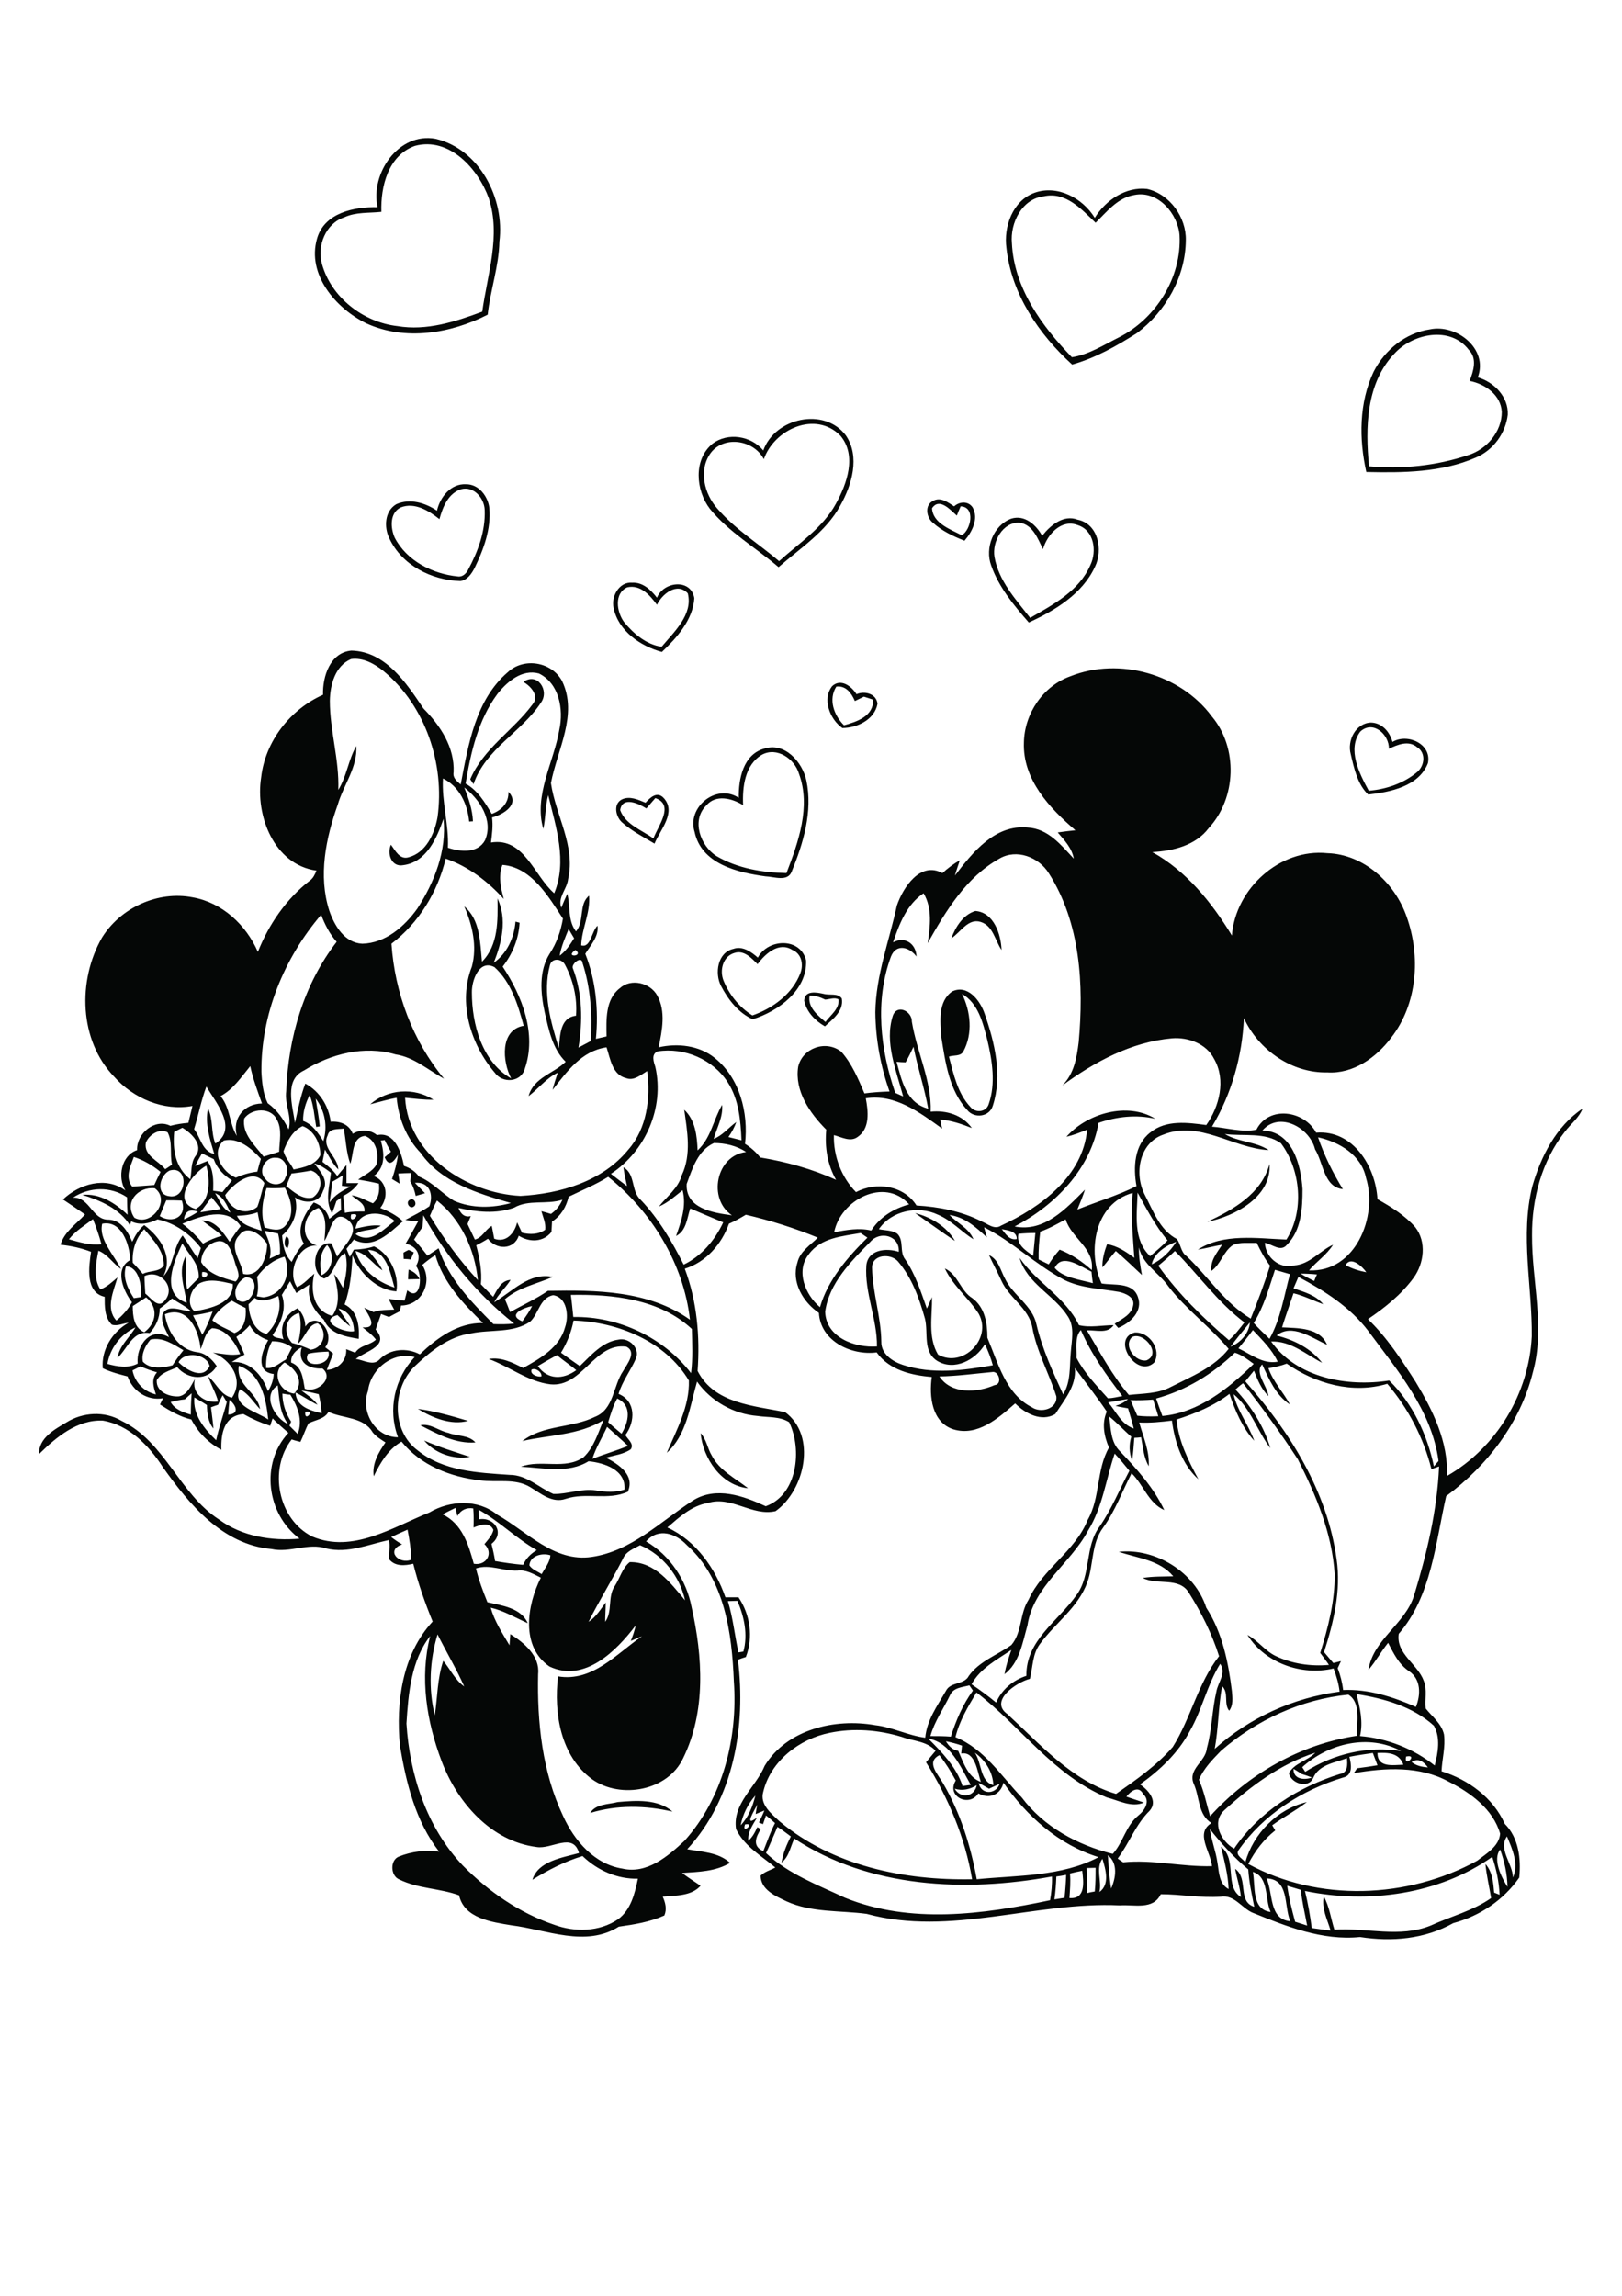 <?xml version="1.0" encoding="utf-8"?>
<!-- Generator: Adobe Illustrator 21.0.2, SVG Export Plug-In . SVG Version: 6.00 Build 0)  -->
<svg version="1.2" baseProfile="tiny" id="Layer_1" xmlns="http://www.w3.org/2000/svg" xmlns:xlink="http://www.w3.org/1999/xlink"
	 x="0px" y="0px" viewBox="0 0 595 842" overflow="scroll" xml:space="preserve">
<path fill="#050706" d="M226.6,660.9c6.7-0.6,14.7-1.2,20.1,3.5c-10-2.3-20.3-2.5-30.2,0.5C218.6,661.5,223.2,661.8,226.6,660.9
	 M155.6,528.3c5.4,2.4,11.1,4.1,16.8,6C166.4,535.4,159.5,533,155.6,528.3 M257,525.6c2.2,2.3,2.5,5.6,4.1,8.2
	c2.8,5.5,8.6,8.3,13.3,12C264.6,544.8,257.9,534.9,257,525.6 M154.2,522.7c3.7-0.8,6.8,2.1,10.3,2.8c3.3,1.3,7.4,0.7,9.9,3.5
	C167.2,529.6,160.4,525.9,154.2,522.7 M153.3,516.7c6.1,0.8,12.4,2.6,18.4,4.4C165.5,522.8,158.6,520,153.3,516.7 M415.2,490.4
	c-3.3,3.4,1.5,9.3,5.4,8.5C426.3,496.5,419.4,488.1,415.2,490.4 M416.2,488.7c5.4-0.4,10,6.3,7.2,11
	C417,505.7,407.5,491,416.2,488.7 M149.9,465.6c1.7,0.7,3.3,1.8,4,3.5c-1.1,0-3.2,0.1-4.2,0.1C149.7,468.3,149.8,466.5,149.9,465.6
	 M148,459.4c0.5-0.3,1.4-0.8,1.9-1c0.5,0.2,1.5,0.7,1.9,0.9c-0.4,0.9-0.8,1.8-1.1,2.6c-0.6-0.1-1.9-0.2-2.6-0.2
	C148.1,461.1,148,460,148,459.4 M105,453.5c1.5,0.3,1.1,3.1,0.5,4.2C104,457.4,104.3,454.6,105,453.5 M335.7,444.9
	c5.7,1.4,11.7,5,14.6,10.2C345.4,451.8,340.6,448.3,335.7,444.9 M150.2,440.1c1.5-1.2,3.1,1.4,1.6,2.4
	C150.3,443.6,148.7,441,150.2,440.1 M442.9,448.1c9.5-4.5,19.8-10.2,22.8-21.2C466.5,438.9,453.1,446,442.9,448.1 M297,365.1
	c-0.8,4.3,2.9,7.2,5.8,9.7c1.8-2.5,5.2-4.8,4.8-8.3c-1.5-0.8-3.3,0-4.9,0.1C300.9,365.7,299,365.1,297,365.1 M295,367
	c0.2-3.9,4.5-3.1,7.2-2.5c2.1,0.6,5.2-0.4,6.6,1.7c0.8,4.5-3.3,7.6-6.2,10.2C299.1,374.4,295.9,371.2,295,367 M352.9,364.5
	c3.2,6.5,4,14.6,0.5,21.1c-1,1.9-3.6,1.3-5.3,1.9c1.7,6.5,3.2,13.5,7.9,18.5c1.9,2.3,5.8,1.9,6.7-1.1c2.6-7.5,1.3-15.8-0.5-23.4
	C360.6,375.2,358.9,368,352.9,364.5 M349.3,363.6c5.7-2.7,10.3,3.4,11.9,8.2c3.7,10.6,6.6,22.6,3,33.7c-1.2,4.1-6.7,4.8-9.3,1.7
	c-6.7-7.2-8.1-17.5-9.6-26.9C344.9,374.6,344,367.3,349.3,363.6 M277.9,353.6c-2.2-2.2-5-5.3-8.5-4.1c-4.2,1.2-5.5,6.3-4,10.1
	c2.1,5.2,5.8,9.8,10.6,12.8c7.5-2.6,14.7-7.9,17.6-15.5c1.2-3.1,0.5-7.1-2.9-8.5C285.7,345.2,280.7,349.8,277.9,353.6 M278,351.2
	c3.7-7,15.6-7.5,17.7,1c0.5,10.9-10.2,18.7-19.6,21.6c-5.2-2.3-9-7.2-11.6-12.2c-2.4-4.6-1.3-12.3,4.5-13.6
	C272.3,346.8,275.5,349,278,351.2 M349,344.1c1.5-4.2,4.4-8.7,8.8-10c6.8,0.5,9.4,8.6,9.6,14.3c-2.4-3.5-3.1-8.9-7.7-10.3
	C355.1,336.7,352.4,341.9,349,344.1 M173.1,364c0,11.6,3.7,25.4,14.4,31.5c-3.2-6.1-4.2-17.8,4.6-19.3c-2.1-7.7-4.6-16-10.7-21.5
	C175.7,351.7,173,359.7,173.1,364 M176.8,352.7c6.1-6.1,5.8-15.3,5.7-23.2c3.6,7.6,1.6,16.2-1.4,23.6c4.9-3.4,7.5-9.2,8-15.1
	c0.4,0.1,1.1,0.3,1.5,0.4c-0.3,5.9-2.6,11.5-6.2,16.1c7.1,10.7,12.6,24.7,8.1,37.5c-1.4,5-8.2,5.4-11,1.4
	c-8.9-10.4-13.6-25.8-8.4-38.9c2-7.5,0.2-15.2-2.8-22.1C176.2,337.3,176.1,345.7,176.8,352.7 M240.4,292.7c-1.1,1.3-2.2,2.5-3.3,3.8
	c-2.8-1.8-8.8-4.6-9.6,0.6c1.9,5.3,7.9,7.3,12.2,10.4C241.3,303,247.6,295.2,240.4,292.7 M236.8,294.4c1.7-1.9,4.2-4.3,6.6-1.8
	c4.9,5.2-1.2,11.7-3.3,16.8c-4-2.4-8.3-4.6-11.8-7.7c-2.4-2-3.5-6.8-0.2-8.5C231,291.8,234.1,293.3,236.8,294.4 M279.5,276.8
	c-6.3,3.7-7.2,11.9-6.9,18.5c-4-2.5-10-4.1-13.5,0.1c-5.6,5.4-2.2,14.9,3.8,18.6c7.7,4.5,16.8,6,25.6,6.2c4.4-11.4,9-24.4,4.6-36.4
	C291.5,278.3,285,273.8,279.5,276.8 M280.2,274.6c7.6-2.6,14.1,4.8,15.6,11.6c2.4,11.4-1.1,23-5.4,33.5c-1.5,3.8-6.5,1.8-9.6,1.7
	c-10.2-1.4-23.5-4.5-26-16.3c-2.9-9.1,8-17.9,16.2-12.5C270.9,285.7,272.6,276.8,280.2,274.6 M499,268.3c-4.9,6.5-0.3,15.5,3.1,21.7
	c6.3-0.5,12.8-2.7,17.7-6.8c2.8-2.3,3.4-7.1,0-9.2c-3.1-2.6-7.1-0.9-10.3,0.6C509.6,269.4,503.7,264,499,268.3 M495.5,276.6
	c-1.4-5,1.8-11.4,7.4-11.6c4.1,0.1,6.9,3.4,7.9,7.1c5.6-3.3,14.5,0.8,13,7.8c-3.3,8.5-13.8,10.6-21.9,11.5
	C498,287.7,496.7,281.8,495.5,276.6 M306.8,251.8c-3,4.7-0.9,10.5,2.8,14.2c4.7-1.3,10.9-3.3,10.7-9.4c-0.8-0.3-2.5-0.8-3.4-1.1
	c-1.1,0.5-2.2,1.1-3.3,1.6C312.3,254.1,310.3,251.4,306.8,251.8 M305.3,251.6c3.2-2.9,7.1,0.1,8.9,3c3-1.3,7.3-0.2,7.7,3.5
	c-1,5.8-7.5,8.9-12.9,8.9C304.4,263.8,301.5,256.3,305.3,251.6 M192,250.1c5.1-3.7,9.6,3.1,6.5,7.5c-7.1,10.9-20.5,17.1-24.8,30
	c-0.4-0.6-0.8-1.2-1.2-1.8c4.8-11.3,15.7-17.8,22.8-27.4C198,255.3,194.8,251.7,192,250.1 M472.2,691.6c0.6,4.5,1.7,8.8,2.9,13.2
	c1.5,0.5,3,0.9,4.4,1.4c-0.8-4.4-1.9-8.7-2.3-13.1C475.6,692.6,473.9,692.1,472.2,691.6 M464.6,688.9c2.5,5.5,0.8,15,8.7,15.7
	C470.9,698.8,473,689.2,464.6,688.9 M387.5,688.2c-0.1,2.8-0.3,5.6-0.7,8.4c1.2-0.2,2.5-0.4,3.7-0.6c0.3-2.8,0.5-5.6,0.6-8.4
	C390.2,687.8,388.4,688.1,387.5,688.2 M459.6,686.5c1,5.2-0.6,13.8,6.5,14.7C463.9,696.4,465.6,688.5,459.6,686.5 M392.5,687.1
	c0.3,3,0,6-0.2,9c6,0.5,5.2-5.8,4.7-10C395.5,686.4,394,686.7,392.5,687.1 M398.6,685.1c0.1,3.1,0.2,6.1,0.1,9.2
	c0.7-0.2,2.1-0.5,2.9-0.6c0.3-2.9,0.3-5.8,0.3-8.7C401.1,685,399.4,685.1,398.6,685.1 M478.7,693.5c1.1,4.5,1.9,9,2.5,13.6
	c2.3,0.3,4.6,0.7,6.9,0.9c-1.2-4.1-3.4-8.1-2.5-12.5c2.1,3.8,2.6,8.2,3.9,12.2c11.8-0.8,23.9,3.1,35.3-1.5
	c7.4-3.4,15.5-5.4,22.2-10.1c-0.7-4.2-1.7-8.3-2.1-12.5c2.6,2.9,2.9,6.9,3.2,10.5c0.5,0.2,1.5,0.6,2,0.8c-0.2-4.7-1.2-9.4-2.7-13.9
	C527.8,694.8,501.9,698.3,478.7,693.5 M403.3,693.9c3.9-2.8,2.3-8.3,1.1-12.2C401.8,685.3,404.3,689.9,403.3,693.9 M406.4,680.4
	c0.3,4.1,0.5,8.1,1.2,12.2C409.3,688.8,410.2,683.3,406.4,680.4 M553,692c-0.1-4.7-1.1-9.3-2.7-13.7
	C547.5,681.9,550.7,688.4,553,692 M555,688.6c2.2-5-0.2-10.4-2.2-15.1C549.5,678.2,554.9,683.4,555,688.6 M443.8,670.8
	c0.6,4.2,2.2,8.1,2.8,12.3c0.6,3.4,0.5,7.8,4.1,9.7c-0.2-5.3-1.6-10.4-2.8-15.5c6.1,4.6,1.1,14.5,7.3,18.4
	c-0.3-3.5-1.5-6.9-2.1-10.3c5,3.5,0.7,12,7,13.9c-0.9-4.5-1.9-9-2.2-13.7C452.6,681.2,448,676.1,443.8,670.8 M285.2,670
	c-1.4,3.2-2.7,6.4-4.2,9.6c8.2,7.7,19,11.7,29,16.4c24,9.7,50.6,6.1,75.2,0.9c0.5-2.9,0.8-5.8,0.7-8.7c-31.7,5.8-66.9,4.3-94.5-13.9
	c-1.5,3-1.9,6.6-4.7,8.8c0.5-3.4,1.9-6.6,3.4-9.6C288.5,672.3,286.9,671.1,285.2,670 M273.3,669.1
	C271.9,673.1,277.3,668.3,273.3,669.1 M277.7,666.6c-1.5,2.6-3.5,5.3-3.2,8.5c1.6-1.4,2.5-3.2,3.3-5c0.3,0.2,1,0.5,1.3,0.7
	c-1.9,3-3.2,6.3,0.9,8.1c1.4-3.5,2.6-7,4.3-10.3c-1.1-1-2.2-1.9-3.3-2.8c-0.3,0.8-0.8,2.4-1.1,3.2c-0.5-0.2-1-0.4-1.5-0.6
	c0.7-1.5,1.4-2.9,2-4.4c-0.8,0.3-2.4,1-3.2,1.3c0.1-0.9,0.4-2.6,0.6-3.5C277,663.6,272.5,670.5,277.7,666.6 M271.7,669.4
	c2.9-3,4.4-6.9,5.4-10.9C274.4,661.5,272.5,665.4,271.7,669.4 M350.2,656c2.2,3.8,7.3,3,8.1-1.3C355.9,656.2,353.1,656.9,350.2,656
	 M359,653.9c0.9,4.4,6.3,4.3,7.7,0.3c-1.3,0.6-2.6,1.2-3.9,1.8C361.5,655.3,360.3,654.5,359,653.9 M474.5,648.7
	c-0.1,3.9,3.9,4.2,6.8,3.2c-1.3-0.5-2.5-0.9-3.8-1.3C476.5,649.9,475.5,649.3,474.5,648.7 M517.8,646.2c1.7,1.4,3.8,1.8,6,2
	C522.3,646.1,520.3,644.6,517.8,646.2 M515.8,644.2C514.8,648.7,520.5,643.2,515.8,644.2 M346,654.1c6.3,10.8,10.1,22.9,12.3,35.1
	c15-1.5,31-0.9,44.7-8.1c-14.6-4.5-26.3-15-34.9-27.3c-1,4.4-5.3,6.2-9.2,3.9c-3.4,5.3-11.9,1.1-8.3-4.7c-1.8-3.3-3.7-6.4-6-9.3
	C339.5,646.3,344.2,650.8,346,654.1 M505.3,642.9c0,5.5,5.7,4.4,9.5,4.3C513.3,642.9,509.2,642.7,505.3,642.9 M495,644.3
	c0.7,2.7,1.4,6.8-2.3,7.6c-15.2,4.6-29.3,13.6-38.4,26.7c-1.2,1.9,1.7,3.1,2.5,4.4c3-10.6,11.8-19.6,22.6-22.1
	c-4,3.1-8.6,5.5-12.7,8.5c0.3,0.5,0.8,1.4,1.1,1.9c-4.2,3.3-7.4,7.5-9.9,12.3c25.7,14,58.5,12.8,84-1.2c3.3-2.6,8-5.2,8.4-9.9
	c-2.6-9-10.8-15-18.9-19.1c-10.6-5.8-23.2-5.1-34.8-3.1c0.3-0.4,0.9-1.3,1.2-1.8c2.5-0.3,5-0.7,7.5-1.1c-0.6-1.5-1.1-3-1.7-4.5
	C500.9,643.3,498,643.7,495,644.3 M448.9,664.1c-4.5,4.5-0.9,11.2,3.8,13.9c9.1-13.5,23.5-22.6,38.8-27.4c3-0.4,2.8-3.6,2.6-5.8
	c-4.4,1.7-10.3,2.3-12.4,7.3c-1.8,4-8.1,2-8.9-1.8c2-3.7,6.8-4.5,9.7-7.5C469.7,646.9,458.6,655.2,448.9,664.1 M357.6,642.8
	c2.6,3.7,1.8,10.5,6.8,11.9C364.2,649.9,361.5,645.6,357.6,642.8 M477.7,648.1c0.3,0.4,0.8,1.3,1.1,1.7c10.4-6.6,23-9.6,35.2-7.6
	C502.1,635.8,487.4,639.3,477.7,648.1 M347,638.6c1,1.7,2.4,3.2,4.5,3.5c1.9,4.2,3.5,9.7,8.3,11.4c-1.3-3.8-2-11.3-7.2-10.4
	c0.1-1,0.2-2,0.3-2.9C350.9,639.5,348.9,639,347,638.6 M340.5,637.6c5.1,5.1,10.3,10.4,12.6,17.4c0.7-0.1,2.2-0.3,3-0.4
	C352.4,648.1,348.8,639.1,340.5,637.6 M304.4,635.5c-11.1,2.2-21.7,10.3-24.4,21.6c-1.4,4.7,3,8.1,6,10.9
	c19.5,16.3,45.7,21.7,70.6,21.2c-2.6-15.3-8.7-29.8-16.9-42.9c1.2-1.4,2.3-2.8,3.5-4.2c-3.2-3.6-8.2-3.5-12.4-5.1
	C322.2,634.4,313.1,633.7,304.4,635.5 M497.6,621.3c1.3,5,2.5,10.2,1.3,15.4c9.9,0.8,19.6,4.6,27.4,10.8c1.2-4.7,2.2-10.2-0.3-14.6
	C518.3,625.9,507.8,622.9,497.6,621.3 M447.9,642.1c-3.1,3.2-6.3,6.4-8.1,10.6c1.9,4.3,2.8,8.9,4.1,13.4
	c14-15.5,33.1-26.4,53.8-29.5c0-4.8,1.6-12.3-3.1-15.1C477.4,623.2,460.9,630.8,447.9,642.1 M358.2,620.7
	c-3.1,5.2-6.3,10.5-7.7,16.4c10.6,4.3,16.7,14.2,24.3,22.1c8.1,10.8,20.5,17.5,33.4,20.7c3.8-4.2,4.8-10.3,9.3-14
	c2.4-1.9,4.7-5.4,1.8-8c-1.6-3.2-4.6-1-6.1,1c2.1,0.8,4.3,1.4,6.4,2.2c-4.6,1.9-9.2-0.8-13.6-1.9
	C386.5,651.1,374.4,633.1,358.2,620.7 M348.5,621.7c-2.4,5-5.7,9.6-7.2,15c2.5,0,5,0,7.5,0.2c1.9-6,4.4-11.8,8.1-16.9
	c-0.3-0.5-1-1.4-1.3-1.9C353,618.8,349.7,618.9,348.5,621.7 M447.6,610.2c-4.8,7.7-6.6,16.8-11.1,24.6c-4.3,8.1-10.9,14.3-18.3,19.6
	c3,2.1,6.7,6.1,3.5,9.7c-5.1,5-7.4,11.8-11.7,17.5c0.5,0.4,1.5,1.1,2,1.4c10.9-1.1,21.6,1.7,32.6,1.4c-0.5-5.3-6.3-12.1-0.2-15.8
	c-5-3.1-4.3-9.6-6.5-14.4c-2.3-5.4,4.4-8.1,4.8-13c1.9-6.8,1.9-14,3.5-20.8C446.8,616.9,450,613.6,447.6,610.2 M149.1,632.1
	c1.2,18.9,7.4,38.1,20.7,52.1c9.4,9.5,20.8,17.4,33.5,21.7c7.6,2.8,16.6,2.6,23.4-2c4.7-3.4,6.2-9.5,7.3-14.9
	c-7.6,0.2-14.9-3.1-20.3-8.3c-6.6,2-12.6,5.1-18.4,8.7c2.1-6.9,11-8.1,17.1-9.8c-2.2-7.8-10-1.3-15.5-2.2
	c-16.8-2.1-29.2-16.4-34.9-31.5c-5.5-14.5-8.1-30.6-4.2-45.9C150.8,609,149.8,621.1,149.1,632.1 M160.5,599.4
	c-2.9,9.6-3.4,20-1,29.7c1-6.7,0.9-13.5,3.1-20c2.6,3.1,4.3,7,7.7,9.4C167.4,612,163.7,605.8,160.5,599.4 M267,587.2
	c1.9,6.1,2.5,12.6,3.9,18.8c0.5-0.1,1.4-0.2,1.8-0.3c1.7-6.2,0.3-12.8-2.2-18.6C269.3,587.1,268.2,587.2,267,587.2 M194.2,574.1
	c1.1,1.6,3,2.2,4.5,3.2c1.2-2.2,3-4.3,3.2-6.9C199,569.4,194.4,570.5,194.2,574.1 M228.5,571.7c-4,7.8-8.7,15.3-12.6,23.1
	c2.7-1.7,4.4-4.6,6.3-7.1c0,2.4-0.2,4.7-0.2,7.1c2.8-3.9,0.8-9.2,3.5-13.1c1.9-2.9,2.8-6.7,5.5-8.8c9.2-0.2,15,7.7,20.3,14
	c-1.9-8.7-8.1-16.7-16.5-20.2C232.4,568,229.6,569,228.5,571.7 M237,565.3c8.8,5.1,14.8,14.2,16.7,24.1c4.1,18.2,5.3,38.3-3.1,55.4
	c-5.6,12-22.9,15.1-33.3,7.8c-11.7-8.5-14.2-24.3-12.6-37.8c12.7,2.1,21.4-8.3,30.8-14.7c-1.4,0.5-2.7,1.1-4.1,1.7
	c0.7-1.8,1.4-3.7,1.8-5.7c-7.1,9.4-18.8,21.1-31.6,15.1c-10.7-7.3-8.3-22.5-3.2-32.6c-2.7-1.3-5.4-3-8.5-2.6
	c-5.2,0.3-10.2-2.5-15.3-0.8c1,4.3,2.6,8.4,4.2,12.4c5.3,1.2,12.4,2.1,14.8,7.7c-4.5-2-8.8-4.6-13.6-5.7c1.4,5,4.3,9.4,6.9,13.8
	c0.1-1,0.2-3.1,0.3-4.1c5,3.1,10.9,8,10.2,14.6c-0.4,17.7,1.5,36,9.2,52.2c4.1,9,11.5,17.6,21.7,19.2c9,2.1,16.7-4.5,22.8-10.2
	c14.1-15.7,19.6-37.7,18.1-58.5c-0.7-17.6-3.3-37.4-17.2-49.9C248,562.4,241.6,560.1,237,565.3 M143.5,563.7c1.3,1,2.6,1.9,4,2.7
	c-6.1,2.1-1.3,7.5,3.4,5.6c-0.1-3.7-0.7-7.4-1.4-11C147.4,561.9,145.4,562.8,143.5,563.7 M175.6,553.7c0,0.9,0,2.6,0.1,3.5
	c5.7-1,9.6,5.1,4.6,9c0.5,2.1,1,4.2,1.3,6.3c3.4,0.6,6.9,1.1,10.3,1.4c1-2.3,2.8-4.1,5-5.4C189.3,564.2,183.2,557.9,175.6,553.7
	 M167.8,556c-0.3-1-0.5-2-0.7-3c-1.6,0.8-3.2,1.5-4.7,2.4c7.1,3.4,9.5,11.1,11.4,18.1c4.6,0.8,7.4-3.9,3.9-7.2
	c1.3-1.6,2.8-3.1,3.3-5.2c-1.4-3.2-4.9-1.8-7.3-0.9c0.1-2.3,0.1-4.7-0.1-7C171.1,552.8,169,553.8,167.8,556 M399.1,561.4
	c-6.5,12.2-20,20.3-22.2,34.7c-1.8,6.3-2.9,13.7-8.4,17.9c0.5-3.1,1.5-6,2.5-8.9c-5.3,3.6-11.4,6.7-14.6,12.6c3.1,2.1,6.1,4.3,9,6.7
	c2.1-4.8,6.2-8.2,11.1-9.8c-0.2-13,11.6-20,18.3-29.5c5.6-7.4,3-17.9,8.6-25.3c4.4-6.4,7.3-13.6,10.9-20.4c-1.8-2.2-3.5-4.3-5.4-6.3
	C405.7,542.5,404.5,552.7,399.1,561.4 M217.3,535c4.4-1.7,8.8-3,13.1-4.7c-2.5-2.4-5.2-4.7-7.7-7C220.9,527.2,218.6,530.9,217.3,535
	 M112,517.8C111.5,521.9,115.9,517,112,517.8 M223.1,521.6c1.6,1.4,3.2,2.8,4.9,4.2c2.6-4.2,4-10.4-1.6-12.9
	C224.9,515.6,224,518.6,223.1,521.6 M84.2,513.4c-0.2,1.8-0.4,3.6-0.5,5.4C88.1,518.6,86.5,515.2,84.2,513.4 M414.7,513.5
	c0.8,1.9,1.7,3.8,2.5,5.7c2.5,0.3,5.1,0.3,7.7,0.2c-0.6-2.1-1.3-4.1-1.9-6.1C420.2,513.5,417.5,513.6,414.7,513.5 M406.5,514.3
	c3,3.4,4.7,8,9.4,9.6c-0.6-2.5-1.4-5-2.1-7.4c-1.6-0.3-3.1-0.5-4.6-0.9c1.7-0.5,3.3-1.3,4.6-2.5C411.3,513.4,408.9,514,406.5,514.3
	 M80,515.2c-0.7,0.2-2,0.7-2.6,0.9c0.3,2.6,0.7,5.2,0.9,7.8c-2-2.4-2.3-5.6-2.4-8.6c-1.5-1-3.1-1.9-4.6-2.8
	c-0.6,6.4,3.6,11.5,8,15.7c1-4.8,2.7-9.3,3.9-14c-0.4-0.6-1.1-1.9-1.5-2.5C81,512.9,80.5,514,80,515.2 M67.8,513.2
	c-1.8,0.2-3.5,0.5-5.2,1c1.5,2.7,4.6,3.8,7.4,4.6c0-2.6,0.1-5.2,0.3-7.8C69.7,511.5,68.4,512.6,67.8,513.2 M103.6,511.1
	c0,3.7,1.2,7.2,3.2,10.3c-0.2,0.4-0.5,1.1-0.6,1.5c1,1,2,2,3,3c2-5,0-10.1-2.7-14.4C105.8,511.5,104.3,511.2,103.6,511.1 M110.6,510
	c2.1,1.6,4.4,3,5.9,5.2c-2.8-1.3-5.3-3.2-8.1-4.5c0.3,5.2,5.4,6.6,9.6,7.6c-0.2-2.4-0.5-4.7-1.1-7
	C114.8,510.8,112.7,510.3,110.6,510 M453.2,509.6c5.7,6.1,10.5,13.5,12.8,21.5c-4.8-6.3-7.2-14.6-13.5-19.8
	c1.4,6.2,5.5,11.2,7.6,17.1c-4.4-4.8-7-11.1-9.1-17.2c-5.7,4.4-12.5,7.2-19.4,9.4c0.7,7.9,4.3,15,8,21.9c-6-5.4-8.7-13.7-9.7-21.5
	c-4,0.5-8,0.9-12,0.7c1.5,5.3,3.8,10.4,3.5,16c-1.9-3.2-2.1-7-2.8-10.6c-0.6,0.1-1.9,0.2-2.5,0.2c-0.2,2.8-0.4,5.6-0.8,8.4
	c-1.1-2.9-1.2-5.9-0.3-8.8c-2.8-2.4-5.2-5.1-8.1-7.4c0.6,4.4,0.5,9.4,3.9,12.7c6.2,6.5,12.4,13.4,16.3,21.6
	c-5.8-2.5-7.7-9.4-12-13.5c-3.4,6.6-6,13.8-10.4,19.9c-4.4,5.8-3.5,13.5-5.8,20c-3.3,9.3-11.8,15-17.4,22.7
	c-2.8,3.7-2.6,8.5-3.7,12.8c-5,1.3-15,8.1-8.3,12.9c12.1,11.1,23.7,24.5,39.9,29.3c7.3-5.1,14.9-10.4,20.8-17.2
	c6.7-10.6,9.2-23.4,17-33.3c-2.6-8.2-6.5-16-11.1-23.3c-3.6-5.9-11.6-2.6-16.9-5.4c3.7-0.6,7.5-0.5,11.2-0.6c-5-6-13-6.6-20-9
	c13.5-1.4,27.9,7.4,32.1,20.5c5.9,9.1,8.1,20,9.4,30.6c0.2,2.4,0.6,5.1-1,7.2c-2.1-2.6,0-6.6-2.6-9c-1.4,7.6-1.3,15.4-2.7,23
	c12.6-11.4,28.9-18.8,45.8-21c-0.3-2.9-1.2-5.8-2.2-8.5c-11.7,2.8-25.2-2-31.6-12.3c3.8,2,6.4,5.8,10.3,7.7
	c6.1,2.9,12.9,3.9,19.6,3.3c-1-1.5-2.1-2.9-3.2-4.4c2.9-9.3,5.4-19,5.3-28.8c-0.9-14.9-6.8-29-13.5-42.2c-6.3-9.6-13-18.9-20.1-27.9
	C455,508,454.1,508.8,453.2,509.6 M105.7,522.3c-3.2-4.2-3.2-9.3-3.8-14.2C96,511.7,100.7,520.1,105.7,522.3 M344.6,504.8
	c4.3,6.6,13.8,6,20.2,3.2c3.1-0.3,1.6-5.4-0.9-4.8C357.4,503.8,351,504.7,344.6,504.8 M195,502.3c-0.7,1.8,2.3,2.8,3.6,2.5
	C198.9,503.2,196.4,501.5,195,502.3 M87.6,500.9c-1.1,7.2,6.8,9.6,7.8,15.9c-2.4-2.5-4.2-5.7-7.4-7.3c-3.2,6.2,6.5,8.3,10.4,11.1
	C97.6,513,95.8,503.7,87.6,500.9 M48.6,502.6c0.9,4.4,4.2,7.8,8.6,8.8c-0.9-2.7-1.8-5.7,0.4-8.1c-2.1-0.6-4.1-1.3-6.1-2.2
	C50.5,501.7,49.5,502.1,48.6,502.6 M465.3,501.8c1.7,4.9,5.4,8.7,7.9,13.3c-5.2-3.4-7.7-9.3-10.2-14.7c-2.9,3,1.9,7.9,2.3,11.6
	c-2.6-2.5-4-6-5.3-9.3c-1.1,1.3-2.1,2.6-3.2,3.9c16.3,18.4,30.1,40.3,33.5,65.2c1.7,11.5-1.1,23.2-4.6,34.1c1.1,1.3,2.3,2.7,3.4,4
	c0.7-0.2,2.1-0.5,2.8-0.7c-0.4,0.9-0.8,1.7-1.2,2.6c1,2.6,1.7,5.3,2,8c9.3-0.4,18.3,2.5,26.7,6.2c1.8-4.5,1.9-10.1-2.5-13.1
	c-3.8-2.5-5.7-6.6-7.7-10.4c-2.6,3.2-4.5,6.8-7.2,9.9c1.7-11.2,13.4-16.7,16.7-27.2c4.7-15.4,8.5-31.2,9.2-47.4
	c-0.9,0.3-1.9,0.7-2.8,1c-2.9-11.5-8.5-22.3-16.2-31.3c-12.7,3.8-26.3,0-36.9-7.4C469.9,500.9,467.6,501.4,465.3,501.8 M107.9,511.1
	c4-4.2,0.7-9.1-3.5-11.4C99.4,503.1,102.3,510.4,107.9,511.1 M197.3,501c3.6,5.1,9.3,5,14.1,1.5c-2.3-1.9-4.8-3.6-7.1-5.5
	C201.9,498.3,199.6,499.6,197.3,501 M135,510.1c-2.8,7.5,2.5,17,11,17c-3.8-10.2-1.3-21.5,6.1-29.4C144,495.5,135.9,502.2,135,510.1
	 M65.5,499.6c2.8,2.8,9,6.6,11.4,1.4C75.9,496.6,67.8,495.3,65.5,499.6 M424.1,512.9c0.7,2.1,1.5,4.2,2.3,6.4
	c13.3-1.2,24.3-10.1,33.5-19.1c-2.2-1.6-4.3-3.3-6.9-4.1C444.9,503.9,435.1,509.9,424.1,512.9 M113,496.5c-2.7,5.4,8.9,4.9,7.5-0.8
	C118,495.8,115.5,495.9,113,496.5 M106.8,499.7c4.1,1.5,4.3,5.9,5,9.6c4.4,1.8,11-3.8,6.5-7.4c-5.1,0.2-9.3-2.1-7.6-7.8
	C108.6,495.1,106.6,497,106.8,499.7 M99.8,491.9c-1.7,3-2.3,6.4-2.2,9.8c2.9,0.4,4.9-1.9,7.3-3.1c0.7-1.5,1.5-3,2.2-4.4
	C105,492.5,102.4,491.9,99.8,491.9 M55.2,491.3c-1.9,2.2-3.4,5.2-2.8,8.1c2.8,2.9,7.4,2.3,10.9,1.3c1.2-1.9,2.5-3.7,4-5.5
	C63.7,493.1,59.6,490.2,55.2,491.3 M454.3,494.5c4.6,2.2,9,5.9,14.4,4.9c-2.1-4.5-5.7-8-9.1-11.6
	C457.9,490.1,456.1,492.3,454.3,494.5 M394.9,498c2.9,5.6,7.4,10.2,11.5,14.8c1.8,0,3.5-0.5,5.3-0.8c-5.8-7.6-11.4-15.4-15.2-24.2
	C394.1,490.3,395.1,494.8,394.9,498 M451.4,493.9c3.6-1.4,6.8-4.9,7.1-8.9C456.1,487.9,453.7,490.8,451.4,493.9 M86.7,490.3
	c1.1,2.1,2.1,4.3,3,6.5c-1.6,0.9-3.1,1.7-4.7,2.7c6.8-0.4,11.2,4.8,13.3,10.7c1.2-1.9,2-4,2.1-6.3c-7-0.8-4.3-8.6-2-12.4
	c-2.9-1-5.4-2.7-6.8-5.5C90.3,487.6,88.6,489,86.7,490.3 M210.4,484.3c-0.8,4.2-2.4,8.2-4.6,11.8c2.3,1.7,4.6,3.3,6.9,4.9
	c4.1-3.9,8.2-8.9,14.2-9.7c3.7-0.9,8,3.1,6.4,6.9c-1.9,4.4-5,8.3-6.4,13c6.4,2.6,6.2,10.2,2.5,15.1c0.9,1.6,3.3,3.2,2,5.2
	c-2.7,1.9-6.1,2.2-9.1,3.1c4.6,2.4,10.7,6.3,8,12.5c-7.3,3.3-15.3,0.1-22.8,2.6c-4.9,1.7-9-1.9-13-4.3c-5.6-3.4-12.3-1.6-18.4-2.5
	c-10.8-1.2-21.8-5.5-28.8-14.2c-4.9,2.8-7.8,7.8-10.2,12.7c-0.7-4.6,1.8-8.8,4.3-12.4c-1.7-1.1-3.4-2.1-4.7-3.7
	c-3.3-5.7-10.8-5-16.2-7.5c-1.5,2.7-4.8,2.9-7.3,4.2c-1.2,2.2-1.9,4.6-3,6.8c-0.8-0.2-2.4-0.6-3.2-0.9c-8.6,11-5,29.3,7.5,35.6
	c14.9,6.3,29.5-3.4,43-8.8c7.6-4.5,17.8-5,24.9,0.8c10.9,6.2,20.9,17.5,34.6,15.5c14.6-2.1,25.3-13,37.2-20.7
	c8.5-5.3,18.5-1.7,26.7,2.1c11.7-4.2,13.4-20.8,8.6-30.8c-3.4-2.2-7.7-1.7-11.6-2.3c-8.8-0.7-17.1-5.4-22.2-12.6
	c-2.6,9-3.8,19.6-11.1,26.1c3.6-8.4,8.4-17.1,8.1-26.5C244.1,491.9,226.6,484.8,210.4,484.3 M107.1,492.5c2.4,0.6,4.7,1.5,6.9,2.5
	c4.8-0.6,6.4-6.7,2.6-9.7c-3.7,0.3-4.6,5.3-7.3,7.5c0.9-3.7,1.5-7.5,0.4-11.3C104.5,483,103.7,488.9,107.1,492.5 M70.8,482.4
	c1.2,2.3,2.3,4.7,3.4,7.1c1.6-2.7,2.7-5.6,3.8-8.5C75.6,481.6,73.2,482.1,70.8,482.4 M60.5,482c0.9,6.3,4.9,12.9,11.7,13.9
	c3.2,0.3,5.6,2.6,7.3,5.1c-3.3,5.6-10.6,5-14.5,0.4c-2.7,1.3-6,2-7.5,4.8c-0.3,4.3,4.7,6.2,8.2,5.9c3.1-0.6,4.3-3.9,5.8-6.3
	c-1.4,5.2,3.6,9,8.5,8.2c-0.8-3.2-2.6-6-3.6-9.2c3,2.5,4.5,6.9,8.7,7.8c4.5-6.6-0.4-14-7-16.5c3.3,0.3,6.7,1.2,10,0.5
	c-1.8-4.3-5.2-9.3-10.3-9.5c-2.7,1.6-3,5-4.2,7.7C73,488,69,478.6,60.5,482 M124.2,479.9c1.3,2.3,3.1,4.3,4.3,6.6
	c-1.7-1.3-3.2-2.7-4.7-4.2c-7.4,2,2.5,6.8,6.1,5.9C129.7,484.5,128.3,480.9,124.2,479.9 M191.6,484.6c1.3-1.8,2.6-3.6,3.6-5.6
	C192,479.6,185.9,482.2,191.6,484.6 M85,477c-2.8,1.9-5.7,4-7.1,7.2c2.2,2.1,5.4,3.1,8.1,4.7c3.8-1.4,4.4-5.7,4.1-9.2
	C88.4,478.9,86.7,478,85,477 M63.1,476.2c-1.4,1.4-2.9,2.6-4.5,3.7c0,3.4-1.4,6.6-3.7,9c-6.2-1.1-8.1,5.7-11.8,9.1
	c0.7-4.5,4.4-7.4,6.6-11.2c-5.4,2.5-9.3,7.6-10.3,13.4c3.6,1,7.6,1.7,11.1-0.1c-0.6-6.6,4.6-13.7,11.5-9.7c-1.1-2.6-3.1-5.3-2.4-8.3
	c1.9-4.2,7.1-1.2,10.5-1.2C68.1,479,65.4,477.8,63.1,476.2 M48.7,479c0,3.7,0.4,7.9,4.2,9.6c4.5-3.3,5.3-9.1,0.7-12.8
	C51.9,476.9,50.3,478,48.7,479 M209.4,474.9c0.4,2.7,0.6,5.4,0.9,8.1c16.6-0.3,33.1,7.5,43.2,20.6c0.7-5.4,0.4-10.8,0.3-16.2
	C242,476.4,224.8,474.6,209.4,474.9 M194.5,484.7c-6.3,4.3-14.4,2.8-21.6,4.3c-8.3,1.1-15,6.6-20.9,12.2c-8.2,8.1-8.4,23.6,1.2,30.7
	c9.5,7.7,22.2,8.2,33.8,9c6.2,0,10.7,4.7,16,7c5.2,0.1,10.4-2.1,15.6-1.3c3.5,0.6,7.1,0.8,10.5-0.3c0.5-7.3-7.4-9.8-13.2-10.4
	c-7.4,4.6-16.7,2.4-24.8,2c7.4-2.8,16.2,1.3,23-3.5c3.8-3.6,5.3-8.9,7.3-13.6c-9,5.6-19.9,5.4-29.8,7.7c7.7-6,18.2-4.7,26.7-8.9
	c6.9-2.7,6.6-11.4,10.3-16.8c1.4-2.5,5.1-6.9,1.2-8.9c-11.7-1.7-16.1,15-27.9,13.8c-8.2-1-15-6.5-22.6-9.3c4.5-0.8,8.7,1.3,12.6,3.3
	c6.3-3.5,13.4-7.5,15.4-15c1.4-4,0.8-10.9-4.4-11.7C198,476,197.6,481.8,194.5,484.7 M93.4,476c-0.5,0.6-1.6,1.8-2.2,2.3
	c0.1,4.2,1.9,9.9,6.6,10.9c3.7-3.4,5.7-9,4.3-13.9C99.3,476.4,96.2,477.9,93.4,476 M73.3,470.6c-3.3,1.9-5.2,7.5-2,10.3
	c5.6-1,14.4-2.7,14.1-10C81.4,470,77.1,468.8,73.3,470.6 M474.5,472.5c3.9,1.3,8.2,2.5,10.9,5.8c-3.7-1.3-7.1-3.1-10.9-4
	c-1.4,4.2-2.9,8.3-4.2,12.5c5.7,0.3,13.9,0,16.5,6.4c-5.5-2.5-12.9-8-18.5-3.4c6.4,1.6,12.6,4.7,16.7,10c-6-3.1-11.5-8.1-18.7-7.8
	c9.5,13.4,28,16.7,43.3,14.3c8.6,8.3,14,20,16.4,31.5c0.6-0.7,1.1-1.3,1.7-2c-2.5-18.6-15.1-33.2-25.8-47.7
	c-6.6-8.7-16-14.7-25.6-19.8C475.7,469.7,475.1,471.1,474.5,472.5 M90.2,468.4c-3,1.4-5.1,5.4-3.1,8.3
	C92.1,480.4,96.6,468.5,90.2,468.4 M53,468c0,2.1,0.2,4.3,0.3,6.4c2.1,1.6,4.8,5.9,7.3,2.4C64.6,471.9,58.6,465.3,53,468
	 M477.1,467.1c1.6,1,3.3,1.9,5,2.7c0.2-0.6,0.7-1.8,1-2.4C481.1,467.2,479.1,467.1,477.1,467.1 M459.9,485.2c1.8,2,3.8,3.9,5.8,5.8
	c4.1-7.3,5.3-15.7,7.5-23.7c-1.8-0.5-3.7-1.1-5.5-1.6C465.5,472.4,463.6,479.3,459.9,485.2 M74.2,466.5
	C73.3,471,78.9,466.4,74.2,466.5 M46.2,464.4c-1.3,4.2,0.7,8.3,2.9,11.7c0.6-0.1,2-0.3,2.6-0.4C52.1,471.7,51,464.6,46.2,464.4
	 M493.6,464c2.4,1.3,5,2.1,7.6,2.6C499.8,464.5,495.5,460.5,493.6,464 M386.9,465c3,3.6,9.3,4.3,14,5.6c-0.2-1.4-0.4-2.8-0.5-4.2
	C396.4,464.5,389.6,459.4,386.9,465 M319.9,465c0.2,9.1,3.3,17.9,3.4,27.1c-0.1,4.5,4.2,7.3,8,8.5c10.7,3.5,22.1,2,32.9,0.1
	c-0.7-2.6-1.7-5.2-2.9-7.7c-3.5,5.8-11.2,9.9-17.5,6.1c-5.4-3.4-3.2-10.3-4.5-15.5c-2.1-7.5-4.8-15.1-10-21.1
	C326.6,459.6,319.8,460,319.9,465 M154.9,463.9c4,6.3-0.2,14.9-7.8,14.9c-0.1,0.5-0.3,1.5-0.4,2.1c-1.4,0.7-2.7,1.4-4,2.1
	c-1-0.4-2-0.7-2.9-1.1c-0.7,1.9-1.3,3.8-2,5.7c5.4,6-3.7,7.9-7.3,10.8c2.8,0.3,6.5,2.8,8.8,0.1c3.8-3.9,10-4.3,14.7-1.8
	c6.4-6.1,13.9-11.6,23.2-11.5c-7.3-7.1-14.6-14.8-17.5-24.9C158,461.4,156.4,462.6,154.9,463.9 M94.3,468.3c0.4,2.3,0.6,4.8-0.1,7.1
	c0.6,0.1,1.8,0.3,2.4,0.4c7.2-0.8,10.6-8.6,7.8-14.9C100.2,462,96.8,464.8,94.3,468.3 M424.9,464.2c7.3,10.3,16.4,19.1,25.9,27.3
	c2.2-1.9,3.9-4.2,5.7-6.5c-9.8-7.4-16.9-17.5-25.5-26.2C429,460.7,427,462.5,424.9,464.2 M130.4,458.8c2,6.7,7.8,11.3,14.3,13.4
	c-1.5-5.2-2.8-13.6-9.7-13.8c1.8,2.5,4,4.6,5.3,7.5C136.9,463.7,134.6,459.8,130.4,458.8 M117.9,467.7c4.2-1.8,5-7.8,2.1-11.1
	C117.1,459.6,117.2,463.9,117.9,467.7 M68.5,477.8c-0.8-5.7-3.4-11.8-0.3-17.2c0.3,4.1-0.5,8.3,0.5,12.3c1.4-1.4,2.8-2.9,4.2-4.2
	c0.4-5.1-3.7-8.6-6-12.7C63.8,462.6,58.6,474.5,68.5,477.8 M422.5,463.7c3.7-1.7,6.8-4.8,9-8.3C427.7,456.8,423.2,459.7,422.5,463.7
	 M79.2,455.4c-3.2,0.9-5.4,4.2-5.4,7.5c2.6,4.4,8,5.8,12.6,7.1c2.4-1.9,0.2-5-0.3-7.3C85.1,459.6,83.8,454,79.2,455.4 M319.3,455.4
	c-7.1,7.2-15.2,15.2-16.6,25.7c0.3,9.4,10.9,13.3,19,12.7c0.1-10.1-4.6-19.7-3.9-29.7c0.6-5.9,7.4-6.5,11.9-5
	C330.1,453.1,322.8,451.3,319.3,455.4 M373.6,452.5c-0.9,4,2.7,6.1,5.4,8.1c0.3-2.8,0.5-5.6,0.8-8.4
	C377.7,452.2,375.7,452.3,373.6,452.5 M296.7,460c-4.9,6.1-1.3,14.9,4.1,19.4c2.9-10,10.1-18.3,17.4-25.5c-0.8-0.6-1.7-1.1-2.5-1.7
	C309,453.4,301.1,453.9,296.7,460 M367.5,450.8c1.4,1.8,2.9,4.2,5.5,3.6C373,451.5,369.7,451.2,367.5,450.8 M97,451.4
	c1.5,3.2,2.9,6.5,1.9,10.2c1.3-0.6,2.6-1.2,3.8-1.8c0.1-2.5-0.1-5-0.7-7.4C100.3,452.1,98.7,451.6,97,451.4 M87.8,453
	c-4.2,4.3,0.8,9.5,1.4,14.2c6.2,1.4,8.8-6.1,8.8-11C96,453,90.8,448.8,87.8,453 M48.7,463.1c1.3,1.3,2.5,2.7,3.7,4.1
	c2.4-1.3,6.1-0.6,7.7-3.1c0.1-5.5-4-9.4-7.2-13.3C49.8,454.1,48.4,458.5,48.7,463.1 M37.5,448.8c-1.4,5.7,4.3,11.4,6.9,16.6
	c-3-2-4.9-5.4-8.3-6.7c-0.9,4.7-2,9.9,0.7,14.2c2.4-0.9,4.3-2.7,6.3-4.4c-1.4,4.9-4.5,11.4-0.4,15.8c2.3-1.9,4.3-4.1,5.7-6.7
	c-3.2-4.2-6.6-12.3-0.6-15.5C47.5,456.3,44.6,447.4,37.5,448.8 M25.3,454.5c3.9,1.1,7.8,2.3,11.9,1.8c-0.8-3.1-1.9-6.2-3.1-9.2
	C31.1,449.4,27.7,451.4,25.3,454.5 M381.6,451.7c-0.4,3.4-0.7,6.8-0.6,10.2c1.2,0.6,2.5,1.2,3.7,1.8c1.2-1.9,2.5-3.7,4-5.4
	c4.4,1.7,8.3,4.4,11.8,7.5c1-8.1-7.4-11.6-9.6-18.6C387.8,448.9,384.8,450.6,381.6,451.7 M155.3,445.7c-0.1,1.4-0.2,2.9-0.3,4.3
	c-1.1,1.5-2.1,3-3.1,4.6c1.7,1.9,3.3,3.8,4.9,5.9c1.4-0.9,2.7-1.8,4.1-2.7c3.6,11.1,12,19.7,20.1,27.8c2.5,0.1,5.1,0.1,7.6-0.2
	C174.9,474.6,163.7,460.9,155.3,445.7 M130.4,450.6c3.1-0.7,6.2-1.5,9.3-1.1c-2.7,2.1-6.6,1.1-9.3,3.1c5.6,3.9,10.1-1.7,14.4-4.8
	C140.5,443.9,131.5,443.7,130.4,450.6 M128.8,445.4C127.8,449.9,133.6,444.4,128.8,445.4 M66.9,448.8c2.8,2.1,5.3,4.6,7.6,7.3
	c2.2-1.3,4.5-2.2,6.9-2.9c-2.2-2.1-4.9-3.7-7.3-5.6c4.9-0.1,7.7,4.3,10.1,7.8c1.3-1.9,2.6-3.9,4.1-5.7
	C83.4,442.3,73.5,446,66.9,448.8 M86.9,445.9c1.8,3.6,5.7,4.2,9.1,5.5c-0.6-2.3-1.1-4.5-1.5-6.8C92.2,445.5,89.5,445.8,86.9,445.9
	 M67.5,447.2c1.8-0.8,3.5-1.7,5.1-2.8C69.7,443.3,67.8,444.2,67.5,447.2 M136,443.3C136.6,443.9,136.6,443.9,136,443.3 M116.3,456.8
	c-7-0.5-11.1,10-7.3,15.3c2.5-1.2,4.3-3.3,6.3-5c-1.5,6.1-0.4,13.7,6.6,15.5c3.3-4.6,1.9-10.3,0.7-15.3c1.3,1.5,2.2,3.3,3.2,5
	c1.1-4.1,2-8.5,0.8-12.7c-3.9,2-3.6,7.8-7.7,9.3c-5.5-2.1-3.8-13.9,2.7-12.9c0.7,1.6,1.4,3.2,2.1,4.9c2.3-4.2,9.5-9.6,3.4-13.9
	c-5.2-3.4-5.9,5.1-8.1,8.1c0.3-4.1,1.2-8.8-2.1-12.1C111.1,444.6,109.5,454.9,116.3,456.8 M157.7,445.9c5.1,8.4,10.9,16.4,17.6,23.6
	c-1.1-11.1-6.1-22.2-15-29.2C159.3,442.1,158.5,444,157.7,445.9 M188.6,442.9c-6.6,2.4-13.8,1.6-20.4,0.1c0.7,2,2.1,3.6,4.5,3
	c-0.3,0.7-0.9,2.2-1.2,2.9c0.9,1.9,1.8,3.8,2.7,5.7c2.8-0.7,3.8-3.7,6.2-5c0.3,1.5,0.6,3.1,0.9,4.7c4.4,1.6,7.5-2.1,8.4-6
	c0.6,1.3,1.2,2.5,1.8,3.8c2.8,0.7,6,0.7,8.5-1.1c0.3-2.4-0.8-4.6-1.4-6.8c1.2,0.3,2.3,0.6,3.5,1c1.9-1.3,3.3-3.1,4.2-5.2
	C200.4,441.9,194,439.8,188.6,442.9 M61,440.2c-0.8,1.9-1.6,3.8-2.4,5.8c4.7,2.9,10.2,0.2,8.1-5.7C64.8,440.2,62.9,440.2,61,440.2
	 M77.6,439.1c-1.4,1.8-2.7,3.7-4.1,5.5c2.5-0.4,5-0.8,7.5-1.2C79.9,441.9,78.8,440.5,77.6,439.1 M417.3,437.4
	c-0.2,7.9-1.8,17.2,4.6,23.3c2.2-1.9,4.4-3.7,6.4-5.8C423.8,449.6,420.7,443.5,417.3,437.4 M404.1,470.7c4.5,0.8,11.4-0.6,13.3,4.9
	c2,5.3-2.8,9.6-7.2,11.4c-0.3-0.4-1-1.1-1.3-1.5c2.6-1.8,6.2-3.3,6.8-6.8c0.6-3-2.9-4.4-5.2-4.9c-6.7-1.2-13.8-1.3-20.1-4.4
	c-10.4-5.5-18.9-14-29.4-19.3c0.3,1.2,0.7,2.5,1,3.7c-3.9-3.7-8.2-7.5-13.7-8.2c2.9,3,7.1,4.8,8.8,8.9c-4.5-2.8-8-6.9-13-9
	c-7.3-3.5-17.1-1.5-21.7,5.3c2.3,0.5,4.9,0.3,6.8,1.7c2.5,2.5,0.7,6.6,2.8,9.3c3.8,5.5,5.8,11.9,8,18.1c0.5-1,1.4-3.1,1.9-4.2
	c0.1,7-1.6,14.7,2.2,21.1c9.2,5.1,20-5.9,14.9-15c-3.7-5.8-9.4-10.2-12.4-16.6c4.8,2.2,5.7,8.2,10.1,10.9c4.6,3.4,5.5,9.2,5.5,14.5
	c3.9,9.2,6.7,20.6,16.3,25.5c3.3,2.3,9.5,0.6,9-4c-2.7-8.5-7.2-16.4-8.8-25.2c-1.3-7.2-8.6-10.9-11.4-17.3c-1.4-3.1-3.1-6.2-4.5-9.3
	c3.5,1.6,4.2,5.6,5.9,8.7c3,6.2,10,9.7,11.5,16.7c2.1,9,6,17.4,9.8,25.7c2.9-4.7,2.3-10.3,2.8-15.5c0.3-4.3,1.5-9.1-1-13
	c-5-8-15-12-17.8-21.6c6.3,9.1,16.9,14.5,21.8,24.7c4.2,1,8.5,0,12.7,0c-2.2,3.3-6.5,1.7-9.8,1.9c4.8,8.1,9.3,16.5,15.4,23.7
	c5.2-0.6,10.7-0.4,15.5-3c7.5-3.8,15.8-7.1,21.1-13.9c-6.8-8.1-15.5-14.4-22-22.8c-3.5-5.1-9.5-8-10.9-14.4
	c-0.1,3.4,0.5,6.8,1.1,10.1c-3.2-3-6.3-6-9.6-8.8c-1.7,1.9-3.2,4.1-4.9,6c-0.1-2.9,0.7-5.8,1.7-8.5c3.8,0.6,7,2.8,10,5
	c-0.5-7.9-1.4-15.9-0.6-23.8C401.4,441.4,398.8,459.1,404.1,470.7 M78.9,437.6c1.6,2.5,2.7,5.8,5.6,7.1
	C83.2,441.9,81.9,438.8,78.9,437.6 M306,451.9c4.5-0.8,9.1-1.7,13.6-0.6c3.2-5,8.3-8.1,13.9-9.6C324.4,431.5,308.3,440.1,306,451.9
	 M97.8,435.7c-1.6,4.7-2.2,9.7-0.7,14.5c2.4,0.6,5.4,1.6,7.4-0.5c3.8-3.9,2.4-9.8,0-14.1C102.3,435.8,100,435.8,97.8,435.7
	 M49.3,446.6c6.2,3.4,13.5-6.4,7.5-10.8C50.6,435.1,45.4,441,49.3,446.6 M26.8,439.2c6.2-0.2,7,8.3,13.1,8.1c4.6,0.2,7,4.4,8.6,8.1
	c1.1-2.3,2.4-4.5,4.4-6.1c5.8,4.3,10.8,11.5,7,18.8c3.9-4,3.5-10.6,7.1-15c1.9,2.7,3.5,5.6,5.5,8.3c0.4-1.3,0.8-2.5,1.2-3.7
	c-4-5.2-9.4-9.1-15.9-10.5c-3,1.5-6.5,2.3-9.7,0.7c-0.1,0.4-0.3,1.1-0.4,1.5c-3.9-6.2-10.8-9.1-17.5-11.2c6.4-0.6,12.1,3,16.6,7.3
	c-0.1-2.1-0.2-4.3-0.2-6.4C40.5,435,32.8,435.3,26.8,439.2 M208.6,438.9c-0.9,3.7-2.8,7-6.1,9.1c-0.1,1.3-0.1,2.5-0.2,3.8
	c-3,3.8-8,3.9-12,1.4c-1.8,5.3-8.3,5.2-11.3,1.1c-1.4,0.9-2.9,1.7-4.3,2.4c1.2,4.7,2.2,9.5,1.7,14.3c1.5,1.5,3,3.1,4.5,4.6
	c1.5-2.6,2.9-6,6.4-6.2c-1.8,2.9-4.5,5.2-6,8.2c6.7-4,12.9-11.1,21.5-9.3c-5.9,2.6-12.5,3.8-17.6,8.2c0.7,1.5,1.3,3.1,1.9,4.7
	c4.7-2.6,9.5-4.8,13.9-7.8c17.5-0.3,37-0.2,52.1,10.6c-2.3-20.5-14-39.6-30-52.4C218.5,434.5,213.5,436.5,208.6,438.9 M121.9,433.4
	c-0.3,2.5-0.6,5-1,7.6c1.9-2.8,4.8-4.4,7.7-5.8c-0.8-0.1-2.4-0.2-3.2-0.3c0.1-1.3,0.2-2.5,0.3-3.8
	C124.5,431.9,123.2,432.7,121.9,433.4 M82.6,438.3c1.5,5,7.4,8,11.8,4.3c1.1-2.8,1.6-5.9,2.6-8.7C93.1,428,85.5,434.2,82.6,438.3
	 M106.9,430.4c-0.6,1.5-1.3,3.1-1.9,4.6c2.7,2.1,5.9,5.1,9.7,4.2c3.7-2.4,4.1-8.5-0.6-9.9C111.7,429.8,109.3,430.1,106.9,430.4
	 M62.2,429.3c-3.7,1.8-5.2,8.8-0.1,9.4C68.7,439.9,69.4,427.2,62.2,429.3 M71.8,443.4c5.5-3.2,5.3-10.5,3.9-15.9
	C70.6,430.2,62.7,440.7,71.8,443.4 M115.3,426.7c2.2,2.9,5.4,6.2,3.2,10.1c-1.3,4.6-7,4.8-10.3,2.3c1.5,5.2-0.7,10.6-4.7,14
	c0.3,3.5,0.8,7.1,3.5,9.7c1.2-2.4,2.5-4.8,4.5-6.7c-3.2-5,0.2-11.1,3.6-15.1c2.8,1,4.9,3.1,5.7,6c1.4-1.1,2.8-2.2,4.3-3.2
	c0-1.5-0.1-3-0.1-4.5c-0.4,0.3-1.2,0.9-1.6,1.2c-0.5,1.5-1,3-1.6,4.5c-2.7-4.7-0.9-9.9-0.4-14.9
	C119.4,428.6,117.5,427.2,115.3,426.7 M49.1,424.3c-1.3,3.5-3.3,7.5-0.6,10.9c2.7-0.2,5.4-0.4,8.1-0.6c0.7-1.6,1.5-3.2,2.3-4.8
	C56,427.4,52.7,425.5,49.1,424.3 M101.3,424.6c-4-0.5-6.9,5-3.9,7.8c1.7,2.6,6.5,2.7,7.3-0.6C106.5,429.2,104.6,424.5,101.3,424.6
	 M74.1,423c-0.9,1.5-1.7,3-2.5,4.6c1.5-0.6,3-1.2,4.5-1.8c2.3,3.2,2.2,7.1,2.1,10.9c1.1,0.1,2.2,0.3,3.4,0.5
	c1.1-1.4,2.3-2.8,3.5-4.3c-3-1.8-5.5-4.4-6.7-7.8C76.9,424.4,75.5,423.7,74.1,423 M251.9,434.2c-0.5,9,9.7,10.6,16.6,11.5
	c-9-6-5.8-22,5.2-23.2c-3.4-2.3-7.7-3.3-11.8-3.3C256,421.9,254,428.5,251.9,434.2 M139.7,418.3c1.3,4.6,1.8,9.8-2.6,13
	c5,2,5.5,7.8,2.4,11.7c3,1.2,6,2.7,8.3,4.9c-5,4.3-10.9,10.5-18,6.7c-0.9,1.1-1.8,2.3-2.7,3.4c0.3,0.8,0.9,2.2,1.2,3
	c0.5-0.9,1-1.8,1.5-2.7c2.5-0.1,5-0.4,7.4-1.2c5.9,2.7,9.3,10.8,8.2,16.5c-7-0.4-13.5-6.6-16.1-13.2c-0.3,6.1-0.8,12.2-2.9,18
	c4.8,2.4,5.5,7.8,5.2,12.6c-4.9-0.8-10.6-1.8-12.8-7c-3.7-3.4-6.3-7.7-5.3-12.9c-1.6,1-3.2,2.1-4.8,3.1c-0.8-1.4-1.5-2.9-2.3-4.3
	c-1,1.7-2,3.4-3,5c1.9,5.2-0.4,10.5-3.4,14.7c0.7,1.3,2.8,1,4,1.6c-1.7-4.8,0.8-9.4,5.2-11.4c1.8,1.8,2.8,4.2,2.8,6.7
	c4.5-6.3,11.2,2.8,7.3,7.6c1,0.8,2,1.5,2.9,2.3c-0.7,2-1.6,4-2.3,6c4.1-0.2,7.4-3.4,7.1-7.6c1.1,0.4,2.2,0.9,3.3,1.3
	c1.8-2.8,5.4-2.7,7.6-4.8c-1.3-1.8-3.2-3.1-4.9-4.5c6,0.5,2.1-4.6,0.6-7.2c1.1,0.5,2.3,1,3.4,1.6c2.5-0.9,5.1-0.8,7.6-0.9
	c-0.7-1.3-1.4-2.6-2.1-4c2,0.4,3.9,0.6,5.9,0.7c0.3-1.3,0.7-2.5,1-3.8c5,4.5,5.8-5.9,3.2-8.9c2.3-3.8,0.3-7.3-3.8-8.2
	c1.6-2.7,3.1-5.5,4.6-8.2c-1.6-0.1-3.1-0.2-4.7-0.5c3-1.6,6-3.1,8.8-5c1.6-4.3,0.1-9.1-5.3-8.6c1.2,1.3,2.5,2.5,3.7,3.8
	c-1.1,0.3-2.2,0.7-3.4,1c-0.4-1.9-1-3.7-2-5.3c0.1-0.8,0.2-2.3,0.2-3.1c-1.5,0-3.1,0.1-4.6,0.2c0.2,1.2,0.4,2.5,0.5,3.7
	c-0.9-0.6-1.9-1.1-2.8-1.7c1-2.9,1.8-5.9,2.2-8.9c-1.5,2.5-3.3,4.7-4.9,0.9c0.6-0.5,1.8-1.5,2.3-2c-0.8-1.4-1.6-2.8-2.3-4.3
	C140.8,418.2,140.1,418.3,139.7,418.3 M82.1,418.3c-5,4.3-0.6,11.6,4.4,13.6c2.5-1.1,5.2-1.9,7.9-2.2c0.4-1.6,0.8-3.1,1.3-4.7
	C92.4,421.3,87.4,417,82.1,418.3 M426.8,416.1c-8.9,3-10.8,14.4-6.9,22c3.1,5.9,5.5,13,11.8,16.3c1.5,1.9,1.4,4.8,3.6,6.3
	c7.9,7.5,14,17.2,23.5,22.9c2.6-6.4,5-12.8,7.1-19.4c-2-2.6-3.5-5.5-4.9-8.4c-2.9,0.2-6-0.4-8.7,0.8c-3.6,2.4-4.4,7-7.9,9.5
	c-0.5-3.8,2-6.6,3.9-9.6c-3,0.5-5.9,1.3-8.9,1.8c9.4-6.1,21.8-4.1,32.5-3.7c6.6-10.4,5.3-25.5-2-35.3c-5.8-4.2-13.8-2.5-20.6-3.4
	c5,3,11.3,2.7,16.1,5.9C452.3,421.1,440,410.8,426.8,416.1 M53.5,419.1c-0.8,4.8,4.6,6.5,7.1,9.7c0.6-0.4,1.9-1.2,2.5-1.7
	c-0.9-3.9,0.3-8.2-1.6-11.8C58.6,413.6,54.6,416.2,53.5,419.1 M120.2,416.4c-2.3,4.7,3.8,7.9,3.9,12.5c-2.1-2.1-3.4-4.8-4.9-7.3
	c-0.3,1.5-0.6,3-0.9,4.5c2,1.5,4,3.1,5.4,5.2c1.1-1.3,2.2-2.7,3.4-4c0,2.2,0,4.4,0,6.6c1.5,0,2.9,0,4.4,0c-1.4,2.1-3.4,3.6-5.6,4.7
	c0.2,2,0.5,4.1,0.6,6.2c2.4-0.5,4.8-0.5,7.2-0.5c0.4-3.1-2.9-4.1-4.7-5.9c2.8,0.3,5.2,1.9,7.8,2.9c2.2-1.8,2.5-4.6,2.2-7.2
	c-2.5-0.6-5.1-1.1-7.6-1.5c2.3-1.7,5.2-2.9,6.7-5.5c1-3.8-0.1-9-4.2-10.5c-4.9,0.5-4.1,6.7-5.4,10.2c-1.5-4.1-1.6-8.6-2.4-12.9
	C124,414.2,120.8,413.7,120.2,416.4 M63.9,415.1c-0.6,6.6,0.4,13.1,5.9,17.4c0.6-2.8,0.1-6,1.9-8.5c3.1-4-1.4-8.4-4.8-10.4
	C65.9,414.1,64.9,414.6,63.9,415.1 M104,422.2c0.6,2.5,2.6,4.4,3.7,6.7c3.6-0.7,8-1.6,9.8-5.2c0.2-4.2-2.4-9.3-6.5-10.7
	C107.3,414.7,105.3,418.6,104,422.2 M463.1,414.6c11,0.3,14.1,12.5,14.7,21.5c0,7-0.4,15.1-5.7,20.4c-2.3,2.8-5.4-0.2-8.1-0.7
	c0.2,5.3,5.4,9.7,10.7,8.3c5.8-0.4,9.3-5.3,14.3-7.6c-2.3,3.7-6,6.1-8.8,9.4c17,0.8,25.3-19.7,20.9-33.9
	c-1.7-8.4-9.8-13.2-17.6-14.9c2.3,6.7,5.4,13,9.1,19c-7-0.7-7.1-9.6-10.2-14.6C480.5,413.6,469.3,407.4,463.1,414.6 M89.6,410.2
	c-0.9,5.7,4,9.9,7.1,14c1.9-0.6,3.8-1.2,5.7-1.8c0.1-3.9,1.2-8.3-0.9-11.9C99.3,406,92.3,406.4,89.6,410.2 M113.6,401.6
	c-1.5,2.9-2.5,6.2-2.4,9.5c3.5,1.3,5.5,4.4,7.4,7.4c1.7-5.3,0.6-11.2-2.8-15.6c0.5,3.4,1.2,6.8,1.5,10.2l-1.3,0.2
	C115.3,409.4,115.1,405.4,113.6,401.6 M75.7,398.5c-1.9,5.1-2.9,10.4-4.5,15.6c2.4,3.1,3,8.2,7.4,9.1c-1.6-5.4-3.5-11-2.3-16.7
	c2,4,1,8.7,2.7,12.9C87.4,413.9,79.3,404.5,75.7,398.5 M80.9,402c3.6,4.3,3.2,10.2,6,14.6c-1.8-6.5,2.7-11.8,9.2-11.9
	c-1.6-4.5-3.3-9-4.3-13.7C88.5,395,85.6,399.5,80.9,402 M241.2,385.6c-2.4,1.1-1.4,3.8-0.8,5.7c3.4,14.9-3.6,30.9-16.3,39.2
	c1.9,1.5,3.9,3,5.9,4.5c-0.5-2.3-1-4.6-1.3-6.9c4.5,2.5,2.7,8.7,6.3,11.9c6.6,6.9,11.5,15.3,15.8,23.8c6.5-3.1,11.5-9,14.5-15.5
	c-4.1-1.7-8.1-3.4-12.1-5.1c-1.2,3.6-1.4,8.2-5.2,10.1c1.9-5.4,3.9-11,2.4-16.8c-2.8,2.2-5.4,4.6-8.7,6c2.9-3.7,7.1-6.7,8.4-11.5
	c3.6-7.6,2-16.1,0.9-24c4.1,3.8,4.7,9.7,4.9,14.9c4.9-4.5,5.8-11.3,9-16.7c0.4,4.4-1.9,8.3-3.1,12.5c3.3-1.3,5.5-4.2,8.3-6.2
	c-0.7,2-1.7,3.8-2.9,5.5c1.6,0.4,3.2,0.8,4.8,1.2c-0.3-7.3-1-15-5-21.2C261.7,388.6,251,384,241.2,385.6 M332.2,389.6
	c-0.8,0-2.5-0.1-3.3-0.2c1.9,7,3.5,15.1,11.6,17.2c-1.4-7.7-3.9-15.1-5.4-22.7C334.2,385.8,333.3,387.7,332.2,389.6 M210.1,355
	c3.6,9.3,3.7,19.5,2.1,29.2c1.5-0.8,3-1.6,4.5-2.4c0.6-9.6,0-19.4-3-28.6C213.4,350.3,209.6,353.5,210.1,355 M201.7,354.1
	c-2.7,10.1,0.3,20.6,3.3,30.3c0.5-4.5,0.3-11.2,6.3-11.9c0.5-6.5-1-13-4.1-18.8C206,351.5,202.3,351.2,201.7,354.1 M211.1,348.4
	C206.8,351.3,214.4,350.9,211.1,348.4 M208.6,340.7c-1.3,3.2-2.7,6.4-3.3,9.8c2.3-1.7,3.8-4,5.3-6.4
	C209.9,343,209.3,341.9,208.6,340.7 M95.9,393.1c0.2,3.9,0.6,8,2.3,11.5c3.4,2.4,5.8,5.9,7.7,9.6c1.3-4.7-1.6-9.3-0.9-14.1
	c0.7-19.5,6.5-39.2,18.5-54.7c-2.6-2.9-4.3-6.3-5.7-9.9C104.2,351.4,95.7,372.1,95.9,393.1 M163.5,314.9c-3,12.3-9.8,23.5-19.9,31.2
	c1.2,17.9,7.8,35.7,19.3,49.5c-5.8-3.1-11-7.9-17.8-8.9c-11.4-3.4-23.8-0.2-33.6,5.9c-7.3,3.4-4.2,12.9-3.3,19.2
	c1.1-4.8,2-9.7,3.8-14.4c5.2,2.8,8.6,8.2,9.3,14c3.5-0.3,6.8,1,8.1,4.4c2.9-1.7,6.3-1.6,8.9,0.5c6.5-1.4,8.9,6.3,9.9,11.3
	c2.2,0.7,4.1,2,5.5,3.9c4.9,2,8.4,6.2,12.9,8.9c6.5,2.8,14,2.7,20.8,0.8c-12.1-3.5-25.5-7.5-33.1-18.4c-5.3-5.5-8.1-12.7-8.8-20.2
	c-3.3,0.6-6.5,1.6-9.7,2.4c6.4-5.6,16.1-6.3,23.2-1.7c-3.5,0.1-6.9-0.4-10.4-0.7c1.2,21.2,22.7,35,42.3,36
	c14.6-0.8,30.1-5.3,39.6-17c6.8-7.7,8.2-18.9,6.9-28.8c-2.3,1.4-4.9,3.7-7.7,2.6c-5.1-1.2-5.8-7.1-7.2-11.3
	c-9.2,1.3-14.5,8.9-19.8,15.6c0.5-2.1,1.2-4.2,1.9-6.3c-4.2,2-7,5.8-10.7,8.6c1.8-6.8,9.2-8.3,13.6-12.6c-4.9-4.8-6.2-11.8-7.7-18.2
	c-1.5-7-2.2-15,1.8-21.4c2.6-3.9,4.1-8.3,4.9-12.9c-5.3-8.1-11.6-18.9-22.2-19.7c-1.6,4.1-0.6,8.4,0.5,12.5
	C179,323.3,171.9,317.8,163.5,314.9 M366.6,314.9c-12.2,6.8-19.7,19.3-26.3,31c0.9-6.1,1.8-12.7-1.5-18.3c-6.2,4.1-8.9,11.3-11.2,18
	c4.3-2.3,8.4,0.4,8.6,5.2c-2.6-3.5-7.5-4.9-9.4,0.1c-5.9,16-3.9,34,1.6,49.9c0.7,0.3,2.2,1,2.9,1.3c-2.5-9.5-6.9-19.8-3.8-29.5
	c1.5-4.5,7.1-1.8,7,2.1c1.8,11.1,7.3,21.7,6.9,33c5.7-0.6,11.7,1.2,15.1,6c-3.8-1.5-7.6-2.8-11.6-3.1c0.2,0.8,0.5,2.5,0.7,3.3
	c-8.2-5.9-17.3-12.8-28-11.1c0.9,4.7,1.6,11-2.9,14.1c-2.7,2.1-6,0.1-8.8-0.6c-0.2,7.6,2.7,15.4,8.1,20.9c7.5-3.9,17.5-2.5,22.2,4.9
	c8.3,0.5,16.6,2.1,24,5.9c2.2,0.9,4.6,3.1,7,1.5c14.5-6.7,30-18,31.6-35.2c-2.5,1-5,2-7.6,2.6c7.6-8.6,22.4-12.9,32.6-6.6
	c-7-1.6-14.1-0.8-20.8,1.5c-3,17-15.9,30.2-30.8,38c10.9,2.2,18.9-6.6,25.8-13.5c-0.8,2.5-1.8,4.9-2.8,7.3
	c7.2-2.9,14.7-5.1,21.7-8.6c-1.2-6.8-0.9-15.1,5.1-19.7c5.8-4.7,13.7-3.6,20.5-2.7c4.8-6.8,7.3-16.5,2.9-24.2
	c-2.8-5.6-9.5-8.1-15.5-7.6c-14.8,1.3-28.4,8.6-40.2,17.3c4.3-4.3,5.3-10.2,6-15.9c1.9-21,0.7-43.7-11-62
	C381,314.3,372.9,311.2,366.6,314.9 M162.5,285.5c-0.5,8.6,2.2,16.9,1.8,25.4c4.5,1.5,10.9,2.2,13.6-2.7c3.2-7.3-1.9-15-7.6-19.4
	c1.6,4,3,8.1,3.2,12.4l-1.4,0.1C171.5,294.9,168.5,288.4,162.5,285.5 M182.4,254.6c-7,9.5-9.7,21.3-11.6,32.8
	c4.4,2.4,7.1,6.9,9.6,11.1c3.6-1.3,6.3-4.1,6.1-8.1c4.4,4.5-1.9,8.4-6,9.4c0.4,3.1,0,6.1-0.4,9.2c12.2-2,15.8,12.2,23.2,18.6
	c4.9-11.8,0.6-24.3-2.2-36c-1.1,4.1-0.9,8.3-1.8,12.4c-3.6-12.3,3.9-24.5,5.9-36.5c1.6-7.4-0.1-16.9-7.5-20.5
	C191.5,245.3,186,250,182.4,254.6 M121,257c0,11,3.5,21.6,3.1,32.7c3.1-5,3.7-11.1,6.6-16.1c0.5,7.8-4.7,14.3-6.8,21.5
	c-4.4,12.4-7.2,26.1-3.1,38.9c1.9,5.5,5.6,11.8,12.1,12.1c8.5-0.2,15.5-6.3,20.2-12.9c6.3-9.7,10.8-21.2,9.6-32.9
	c-2.5,7.1-6.2,15.9-14.8,17c-4.3,0.8-6-4.2-4.5-7.5c1.6,2.1,3.2,5.6,6.5,4.6c6.4-1.7,9.5-8.6,10.6-14.7c2.7-19.5-4.4-40.8-19.7-53.5
	c-3.3-2.7-7.5-5.1-12-4.5C122.9,244.2,121.1,251.2,121,257 M118.5,254.8c-0.2-6.7,2.6-15.5,10.4-16.2c12.5,0.3,20.1,11.8,26.4,21.2
	c6.2,6.3,11.5,14.2,11.1,23.4c-0.4,2.1,1.2,3.3,2.6,4.5c2.8-14.6,5.4-31,17.3-41.2c5.9-5.5,16.1-3.8,19.9,3.3
	c5.9,12.3-1.8,25.2-4.1,37.4c1.7,11.8,9.1,23,6.3,35.2c-0.4,3.7-3.9,6.7-2.5,10.5c0.7-1.7,1.4-3.4,2.2-5.1c1.2,4.6,0.1,9.8,3.2,13.8
	c3.2-3.8,0.9-10,4.8-13.1c0.5,6.3-2.7,12.1-2.9,18.2c3.5,1.1,3.8-5.2,6-7.2c0.5,4-2.6,7.2-4.5,10.3c3.9,9.8,4.9,20.7,3.9,31.2
	c1.3-0.3,2.6-0.6,3.9-0.9c-0.1-6-0.5-13.6,4.9-17.7c4.1-3.7,11.1-2,13.7,2.7c3.2,5.8,1.8,12.8,0.5,19c7-1.6,14.9-0.7,20.6,3.9
	c9.2,7.4,12.4,20.1,11.1,31.5c2.1,1.3,4,3,5.6,5c9.6,1.6,19,4.2,27.8,8.2c-3.2-5.6-4.2-12-3.6-18.4c-6-6-11.7-14.2-10.3-23.1
	c1.6-6.9,10.2-9.9,15.8-5.5c3.9,4.4,6.2,9.9,8.5,15.3c3.1-0.4,6.1-0.6,9.2-0.7c-3.3-9.3-5.1-19.2-5.2-29.1
	c0.2-13.5,5.1-26.1,7.9-39.1c2.3-6.7,8.6-16.3,16.7-11.9c2-1.8,4.1-3.4,6.4-4.7c-0.6,1.9-1.3,3.7-1.8,5.6
	c6.5-8.5,14.7-18.8,26.7-17.6c7.5,0.4,12.2,6.4,16.9,11.4c-0.7-3.9-3.4-6.7-5.9-9.6c2.2-0.3,4.4-0.6,6.5-0.8
	c-9.6-8.2-19.4-18.7-18.9-32.2c0.2-10.6,7-20.7,17.1-24.3c17.9-7.1,40.3-0.8,51.8,14.7c9.7,11.5,9.1,30-1.1,41
	c-4.8,6.4-13.1,8.4-20.7,8.8c12.6,7,21.8,18.5,29.2,30.6c1.3-17.2,17.6-32,35-30.2c13.4,0.4,24.8,10.9,29.1,23.3
	c5.2,14.5,4,32-5.7,44.4c-5.5,7.3-13.9,13.3-23.4,12.7c-13,0.3-25.2-8.2-30.6-19.9c-0.6,13.9-4.5,27.8-11.7,39.8
	c5.3,0.4,11.3,2.2,16.3,1.1c4.5-8.9,17.5-7.1,21.9,1.1c13.6-1.1,21.8,12.4,22.5,24.4c5,2.8,10,5.9,13.8,10.2
	c4.3,5.4,3.3,13.4-0.6,18.7c-4.5,6.1-10.5,10.9-16.7,15.1c7,6.7,12.3,14.9,17.5,23c6.3,10.4,12,22,11.5,34.5
	c18.2-10.4,30.1-30.3,31.1-51.2c0.2-18.3-4.3-36.9,0.2-55c3.1-10.9,8.7-22,18.4-28.5c-1.3,3.4-4.4,5.7-6.5,8.5
	c-8.4,10.7-12.1,24.5-12,38c-0.1,16.7,4.9,33.7,0.3,50.2c-4.6,18.5-16.7,34.2-31.8,45.4c-3.9,17.1-5.4,36.7-17.4,50.5
	c-1.1,7.3,7,11.1,9.2,17.3c1.3,3.2,0.3,6.8,0.7,10.1c2.4,3,5.8,5.5,6.7,9.5c0.6,4.5-0.7,9-0.9,13.5c9.9,3.1,18.9,9.7,23.2,19.3
	c5.1,5.1,6,12.8,5.3,19.7c-5.8,8.3-14.5,14.1-24.2,16.7c-10.5,5.9-22.6,6.9-34.2,5.1c-13.9,1.4-27-3.9-39.6-9
	c-3.9-1.8-6.6-6.6-11.5-5.8c-7.4,0.5-14.7-0.9-22-0.9c-2.8,5.9-9.8,3.7-15,4.1c-31.1-1.5-62.1,11.5-92.9,3.1
	c-9.8-1.3-20.2-0.4-29.4-4.6c-4-1.9-9.4-4.2-9.5-9.4c1.5-1.5,3.6-2,5.4-3c-5.1-4.3-11.4-7.8-14.4-14.1c-1.4-9.3,7.3-15.4,10.5-23.2
	c8.2-13.4,25.8-17.5,40.5-14.9c6.3,0.7,12.1,3.8,18.4,4.6c0.6-6.5,4.5-11.8,7.6-17.2c1.7-3.4,6.7-2.1,8.4-5.5
	c3.9-5.4,10.4-7.6,15.6-11.3c4-4.7,3-11.5,6.3-16.6c5.1-11.3,17.1-17.7,21.7-29.3c4.7-8.2,3.1-18.3,7.8-26.5
	c-1.8-4.2-2.7-8.9-0.8-13.2c-3.7-5.5-7.8-10.7-11.7-16c0.6,6.7-3.9,11.7-7.2,16.9c-5.1,3-11-0.2-14.7-3.9
	c-6.2,5.4-13.8,12.2-22.7,9.5c-7.9-2.6-8.9-12.1-7.9-19.2c-7.4-0.6-15.6-2.5-20.2-9c-9.3,1.2-20.6-4.1-21.2-14.5
	c-5.8-3.9-10.2-11.3-7.9-18.4c0.9-4.1,4.7-6.4,7.5-9.2c-8.5-3.5-17.4-6.3-26.4-8.4c-2,1.2-4.1,2.4-6.2,3.3
	c-2.7,7.5-8.4,14.1-16.2,16.5c4.5,12,5.6,24.8,4.7,37.5c6.1,12,20.6,12.7,32.1,15.1c11.7,8.6,7.3,28.6-3.5,36.3
	c-8.6,2-16.2-5.7-24.8-3c-6,1-10.5,5.2-14.9,9c10.5,4.8,17.6,15,21.3,25.6c1.6,0,3.2,0,4.8,0c4.3,6.3,5.5,14.7,2.7,21.9
	c-0.7,0.2-2.2,0.7-2.9,1c3,24.3-1.5,51-18.6,69.5c5.4,1,11.5,1.1,15.7,5c-5.3,3.2-11.6,3.3-17.6,3.7c2.2,1.7,4.5,3.1,6.8,4.7
	c-3.5,3.9-9.2,3.5-13.9,4c1,2.2,1.6,4.6,0.6,6.9c-5.3,2.4-11,3.3-16.7,4.1c-12.2,7.7-26.5,1.1-39.4-0.5c-7.2-1.2-17.3-2.5-19.2-11
	c-7.1-2.6-15-2.4-21.9-5.8c-3.3-1.3-3.5-7.1-0.2-8.4c4.7-1.9,9.8-2.5,14.8-1.8c-8.7-11.2-12.1-25.2-14.4-38.9
	c-1.5-15.8,0.8-33.4,12-45.5c-2.8-6.9-5.3-13.9-7.1-21.2c-3,0.7-6.6,1.1-8.8-1.6c-0.2-2.4,0.4-4.8-0.1-7.1c-7.5,1.6-15.1,5-23,3.1
	c-6.6-2.2-13.3,1.7-20.1,0.2c-18-1.6-30.2-16.4-39.9-30.1c-5.1-7.9-12.4-15.4-22-17c-9.4-0.4-17.1,6.1-23.4,12.3
	c-0.1-5.9,5.6-9,10-11.6c6-3.8,14.1-4.3,20.3-0.6c16,7.7,21.2,26.8,35.8,36.2c8.4,6.2,19.3,7.9,29.5,7c-12.1-9-14.5-27.6-4.1-38.8
	c-2-1.7-3.9-3.4-5.8-5.3c-0.2,0.7-0.7,2-0.9,2.7c-3.4-1.1-6.6-2.5-9.8-4.3c-7.1,0.6-8.3,7.1-8.1,13.1c-4.7-2.5-8.6-6.4-11-11.1
	c-4.2-1-7.9-3.2-11.5-5.5c0.3-0.6,0.8-1.7,1.1-2.3c-5.8,1-11.1-2.6-13-8c-3.1-0.8-6.2-1.6-9.1-3c-0.6-6.7,3.5-13.4,9.5-16.7
	c-2,0.2-4.2,1.4-6.2,0.7c-2.7-2.7-2.6-6.7-2.6-10.2c-7.2-1.6-5.8-11-5-16.5c-3.6-1.4-7.4-2.2-11.2-2.6c1.4-4.8,5.8-7.6,9-11.1
	c-2.7-1.9-5.4-3.7-8.1-5.5c6-5.7,15.7-8.6,22.9-3.3c-3-4.8-1.5-12.9,4.3-14.8c-0.3-6,6.5-11.8,12.2-8.9c2.2-0.6,4.4-0.9,6.6-1.1
	c0.5-2.1,1-4.1,1.5-6.2c-10.6,2-21.7-2.8-28.7-10.7c-12.9-13.3-13.5-35.3-4.5-51c6.8-11,20.5-17.3,33.3-14.8
	c10.8,1.9,19.6,10.1,23.9,20c4-10.1,10.4-19.4,19-26.1c1.3-0.9,1.9-2.3,2.5-3.7c-15.6-2.2-22.5-20.2-20.3-34.2
	C97.3,271.9,106.4,260.2,118.5,254.8 M230.1,215.4c-4.9,2.2-3.9,9-1.2,12.7c3.5,4.3,8.2,8.3,13.8,9.1c4.5-5.4,11.6-11.8,9.6-19.6
	c-3.9-4.2-9.4,0.2-11.3,4.2C238.5,218.4,235,214.3,230.1,215.4 M225.1,223c-1-4.2,2-9.7,6.8-9.3c4-0.2,6.9,2.7,9.1,5.5
	c2.4-6,12.5-7.1,13.7,0.2c-0.5,7.9-6.4,14.5-11.9,19.7C235,237,226.8,231.4,225.1,223 M364.8,204.2c1.5,8.8,7.8,15.6,13.1,22.4
	c8.5-4.9,18-9.9,22.1-19.4c2.4-5,1.4-12.7-4.6-14.6c-6.1-2.4-11.3,3.5-12.8,8.8c-1.9-3.8-3.7-9-8.6-9.7
	C367.8,191.4,363.9,198.7,364.8,204.2 M363.6,207.4c-2.4-6.4,0.8-14.8,7.4-17.2c4.9-1.5,9.1,2.3,11.3,6.3c3-3.8,7.8-7.9,13-5.9
	c7.6,1.5,9.4,11.1,6.4,17.2c-4.6,10-14.7,16.1-24.3,20.5C372,222.1,366.4,215.4,363.6,207.4 M341.9,186.4c0.3,5.5,6.7,7.7,10.9,9.9
	c3.3-1.8,5.2-10.4-0.4-10.6c-0.4,0.9-1.1,2.5-1.4,3.4C348.7,187.1,344.6,182.3,341.9,186.4 M342.3,183.7c2.7-1.6,5.5,0.6,7.7,2
	c2-1.8,5.2-2,6.8,0.4c2.3,4.1-0.2,9-3,12.2c-4.1-1.6-8.3-3.6-11.6-6.6C339.8,189.8,339.1,185.2,342.3,183.7 M169.2,179.4
	c-4.8,1.5-6.8,6.6-8,11c-3.9-3.1-9.1-6.3-14.2-4.3c-4.1,2-3.8,7.5-2.2,11.1c4.4,8.5,13.9,13.3,23.1,14.2c1.7,0.3,3.1-1,3.8-2.4
	c3.6-6.7,6.4-14.1,6.1-21.9C177.7,182.7,173.8,178.2,169.2,179.4 M160.3,187.3c1.1-5,5.1-10,10.6-9.7c4.7-0.1,8.1,4.4,8.6,8.7
	c0.7,7.7-2.1,15.2-5.4,22c-1.1,2.1-2.6,4.4-5.2,4.8c-10.6-0.3-21.5-5.8-26.1-15.7c-2-4.1-1.7-10,2.6-12.5
	C150.4,182.7,156,184.4,160.3,187.3 M280.2,168.4c-3.6-7-14.4-8.8-19.4-2.4c-4.7,6.3-2.5,15.2,2.5,20.7c6.5,7.5,15,12.7,22.5,19.1
	c7.3-6.6,16-12.2,20.8-21c4.1-7.4,7.8-17.7,1.7-25C299.2,150.5,284,157.4,280.2,168.4 M280,165.2c4.3-12,22.4-16,30.3-5.5
	c5.3,7.8,2.2,18.2-2.1,25.8C303,195,293.6,201,285.6,208c-8.4-7.2-18.2-12.8-25.2-21.4c-5.2-6.8-6.1-18.1,1-23.9
	C267,158.5,275.5,159.8,280,165.2 M511.5,129.7c-10.4,10.9-10.7,27.2-9.3,41.3c12.2,1.1,24.8-0.2,36.4-4.1
	c6.8-2.1,12.3-8.6,12.3-15.8c-0.3-6.3-6.2-10.3-11.8-11.4c1.4-3.6,2.9-8.2-0.3-11.4C532,119.4,518.2,122.3,511.5,129.7 M524.5,120.8
	c9.7-2.1,21.6,7.1,17.6,17.6c6,1.7,11.3,7.2,11,13.7c-0.8,6.8-5.3,13-11.7,15.7c-12.6,5.5-26.7,5.6-40.2,5.3
	c-2.7-12.1-2.7-25.4,2.7-36.8C508,128.3,515.6,122.1,524.5,120.8 M416.2,71.5c-6.2,1-10.1,6.1-14.3,10.2c-5.2-5-11-11.5-19-9.7
	c-8,0.9-12.4,9.8-11.7,17.2c0.8,16.5,11,30.4,22,41.8c6.1-0.9,11.7-4.5,17.3-7.3c13.6-6.9,23-22,22.2-37.4
	C432.1,78.4,424.8,69.8,416.2,71.5 M401.6,79.9c4-6.5,11.4-11.5,19.2-10.6c8.3,1.9,14.4,10.4,14.2,18.8c-0.1,13.4-7.4,26.2-18,34.1
	c-7.4,4.7-15.2,9.1-23.7,11.5c-12.2-11.1-22.3-25.9-24.1-42.7c-1.1-7.9,2.3-17.4,10.3-20.3C387.9,67.7,397.1,72.6,401.6,79.9
	 M152.2,53.5c-9.8,3.5-12.6,14.9-12.3,24.2c-4.5,0.5-9.3,0-13.6,2c-6.8,2.2-10.1,10.5-8.2,17.1c3.4,12.3,15.2,21.4,27.7,22.8
	c10.7,1.8,21.2-1.6,31.1-5.3c1.9-13.7,6.9-27.9,2.4-41.6C175.4,61.9,164.8,50.1,152.2,53.5 M138.5,76c-2.7-12.4,7.7-27.6,21.3-25.1
	c16.1,3.8,25.4,21.9,23.4,37.7c-0.2,9.1-3.3,17.7-4.3,26.8c-13.5,6.9-30.3,9.7-44.5,3.2c-11.2-5.5-21.9-17.9-18.1-31.1
	C119,78,130,75.8,138.5,76"/>
</svg>
